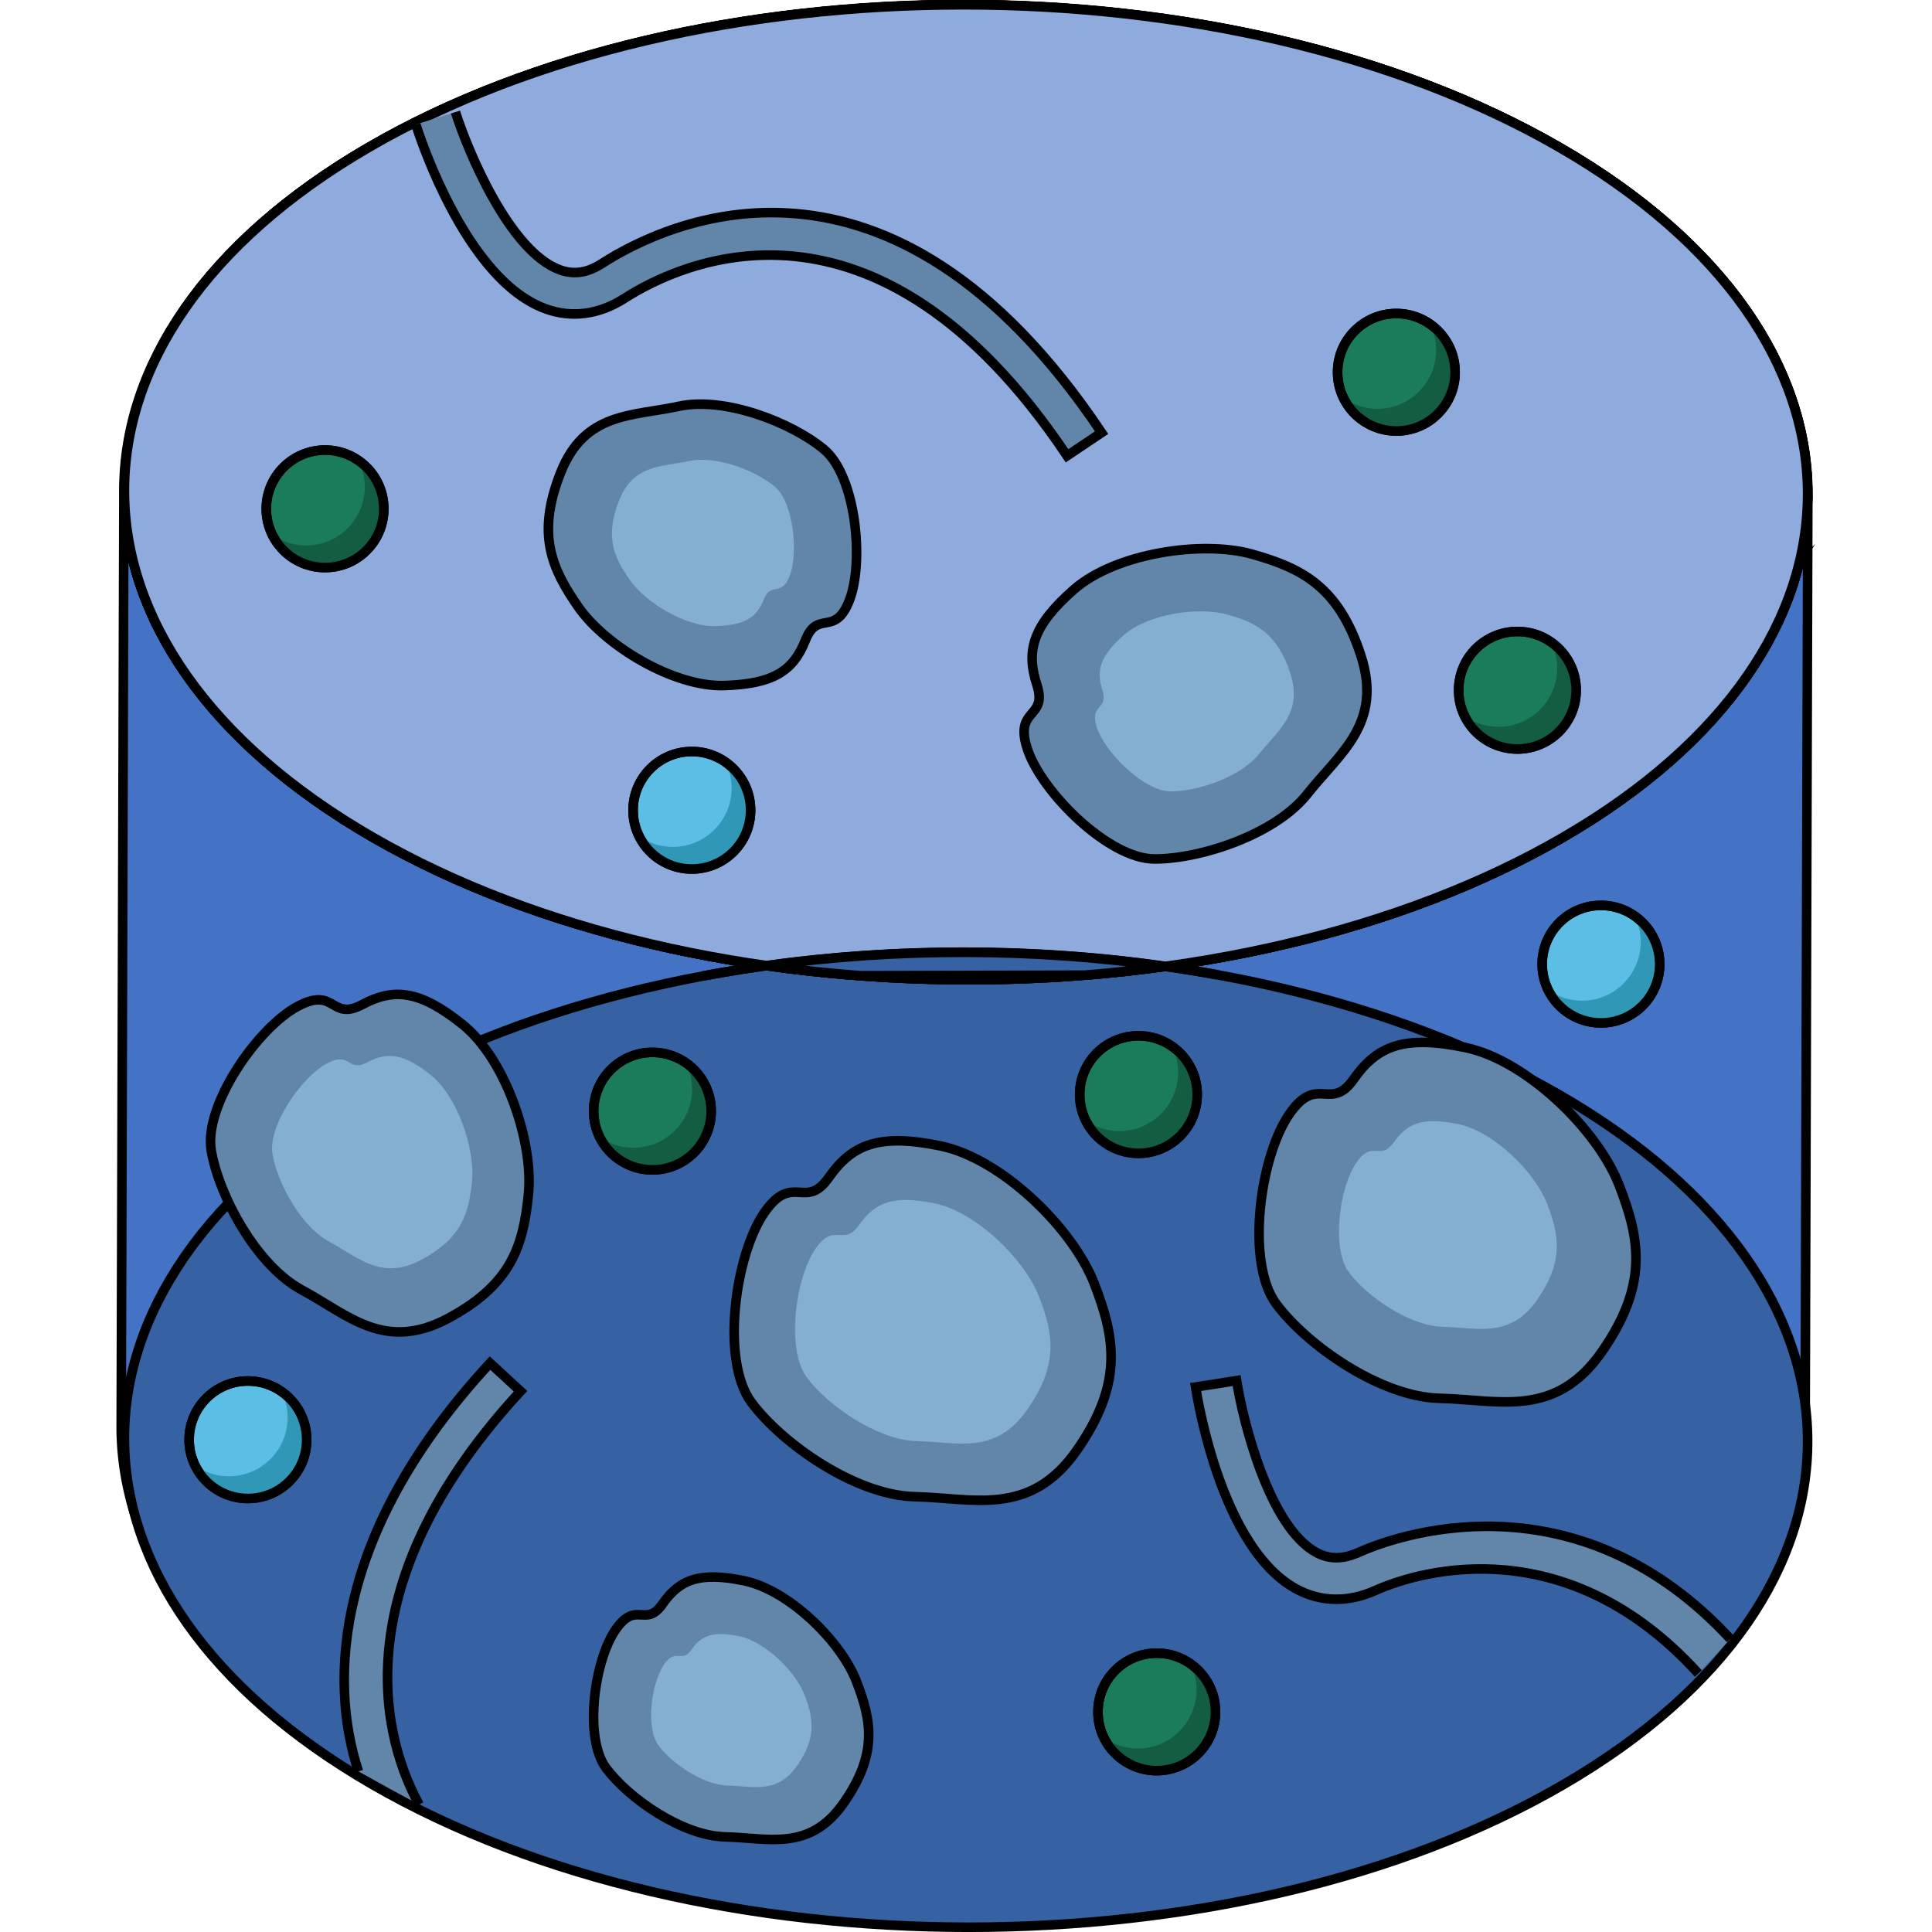 <?xml version="1.0" encoding="utf-8"?>
<!-- Created by: Science Figures, www.sciencefigures.org, Generator: Science Figures Editor -->
<svg version="1.1" id="Layer_1" xmlns="http://www.w3.org/2000/svg" xmlns:xlink="http://www.w3.org/1999/xlink" 
	 width="800px" height="800px" viewBox="0 0 176.9 201.89" enable-background="new 0 0 176.9 201.89" xml:space="preserve">
<g>
	<path fill="#4473C5" stroke="#000000" stroke-miterlimit="10" d="M176.4,52.83c0.55-13.5-8.08-27.12-25.93-37.43
		c-34.48-19.91-90.19-19.91-124.45,0C8.94,25.32,0.43,38.31,0.45,51.31c0-0.04-0.01-0.08,0-0.13l-0.28,97.82
		c-0.04,13.13,8.63,26.28,25.98,36.3c1.04,0.6,2.1,1.18,3.17,1.74c0.36,0.19,0.72,0.36,1.08,0.54c0.73,0.37,1.45,0.74,2.2,1.09
		c0.44,0.21,0.89,0.41,1.34,0.61c0.68,0.31,1.36,0.62,2.05,0.92c0.48,0.21,0.97,0.4,1.46,0.6c0.47,0.19,0.93,0.4,1.41,0.58
		c0.24,0.1,0.49,0.18,0.73,0.28c0.31,0.12,0.61,0.23,0.92,0.35c0.9,0.34,1.81,0.67,2.73,0.99c0.21,0.07,0.43,0.15,0.64,0.23
		c1.11,0.38,2.23,0.74,3.36,1.08c0.28,0.09,0.56,0.17,0.84,0.25c0.49,0.15,0.97,0.29,1.46,0.43c0.27,0.08,0.54,0.14,0.81,0.21
		c0.88,0.25,1.77,0.48,2.67,0.71c0.54,0.14,1.08,0.28,1.63,0.41c0.98,0.24,1.97,0.46,2.97,0.67c0.37,0.08,0.73,0.17,1.1,0.25
		c0.1,0.02,0.2,0.04,0.3,0.06c0.9,0.19,1.82,0.35,2.73,0.52c0.49,0.09,0.98,0.19,1.47,0.28c1.2,0.21,2.41,0.39,3.62,0.57
		c0.2,0.03,0.4,0.07,0.6,0.1c0.01,0,0.02,0,0.03,0c1.4,0.2,2.8,0.38,4.2,0.53c0.34,0.04,0.69,0.06,1.03,0.1
		c1.07,0.11,2.13,0.22,3.2,0.31c0.03,0,0.06,0.01,0.09,0.01c0.5,0.04,1,0.07,1.49,0.1c0.89,0.06,1.79,0.13,2.68,0.18
		c0.59,0.03,1.18,0.05,1.77,0.07c0.84,0.04,1.67,0.08,2.51,0.1c0.07,0,0.14,0.01,0.21,0.01c0.47,0.01,0.95,0.01,1.42,0.01
		c0.91,0.01,1.83,0.03,2.74,0.03c0.6,0,1.2-0.02,1.8-0.02c0.86-0.01,1.71-0.02,2.57-0.05c0.16,0,0.32,0,0.48-0.01
		c0.4-0.01,0.79-0.04,1.19-0.06c0.99-0.04,1.97-0.09,2.96-0.15c0.59-0.04,1.19-0.08,1.78-0.12c0.95-0.07,1.89-0.15,2.83-0.24
		c0.33-0.03,0.66-0.05,0.99-0.08c0.23-0.02,0.46-0.06,0.69-0.08c1.47-0.15,2.93-0.33,4.39-0.52c0.24-0.03,0.47-0.06,0.71-0.09
		c1.67-0.23,3.33-0.5,4.98-0.79c0.15-0.03,0.31-0.05,0.47-0.07c0.44-0.08,0.87-0.17,1.31-0.26c0.77-0.15,1.53-0.29,2.3-0.45
		c0.63-0.13,1.25-0.27,1.87-0.41c0.75-0.17,1.5-0.34,2.24-0.52c0.62-0.15,1.23-0.31,1.85-0.47c0.73-0.19,1.47-0.38,2.19-0.58
		c0.61-0.17,1.22-0.34,1.82-0.52c0.72-0.21,1.43-0.43,2.14-0.65c0.31-0.1,0.63-0.19,0.94-0.29c0.44-0.14,0.87-0.29,1.3-0.44
		c0.27-0.09,0.53-0.18,0.8-0.27c1.1-0.38,2.18-0.77,3.25-1.18c0.2-0.08,0.4-0.16,0.59-0.23c0.91-0.35,1.8-0.72,2.69-1.09
		c0.27-0.11,0.54-0.23,0.81-0.34c1.04-0.45,2.08-0.91,3.09-1.39c0.12-0.06,0.24-0.12,0.36-0.18c0.91-0.43,1.8-0.88,2.69-1.34
		c0.26-0.14,0.52-0.27,0.78-0.41c0.98-0.52,1.96-1.06,2.91-1.61c0.36-0.21,0.72-0.42,1.07-0.64c0.33-0.2,0.64-0.41,0.96-0.61
		c0.54-0.34,1.08-0.67,1.6-1.01c0.48-0.31,0.94-0.63,1.4-0.95c0.5-0.35,1-0.69,1.49-1.05c0.45-0.32,0.88-0.65,1.31-0.98
		c0.47-0.36,0.93-0.72,1.38-1.08c0.41-0.33,0.81-0.67,1.21-1.01c0.43-0.37,0.86-0.74,1.27-1.11c0.17-0.15,0.36-0.3,0.52-0.46
		c0.34-0.31,0.66-0.63,0.99-0.94c0.12-0.11,0.24-0.23,0.35-0.34c0.64-0.63,1.25-1.27,1.84-1.91c0.14-0.15,0.27-0.31,0.41-0.46
		c0.5-0.56,0.97-1.12,1.43-1.68c0.1-0.12,0.2-0.24,0.3-0.36c0.05-0.06,0.09-0.11,0.14-0.17c0.47-0.59,0.91-1.19,1.33-1.8
		c0.09-0.12,0.18-0.25,0.26-0.37c0.46-0.66,0.89-1.33,1.3-2c0.07-0.11,0.13-0.22,0.19-0.33c0.15-0.25,0.31-0.51,0.45-0.76
		c0.12-0.21,0.22-0.43,0.33-0.64c0.24-0.44,0.47-0.88,0.68-1.32c0.18-0.37,0.35-0.74,0.52-1.11c0.2-0.44,0.38-0.89,0.56-1.33
		c0.08-0.2,0.18-0.4,0.25-0.6c0.07-0.18,0.11-0.36,0.18-0.54c0.15-0.42,0.29-0.85,0.42-1.27c0.12-0.39,0.24-0.77,0.34-1.16
		c0.12-0.43,0.22-0.86,0.31-1.29c0.05-0.23,0.12-0.46,0.17-0.69c0.03-0.16,0.04-0.31,0.07-0.47c0.08-0.44,0.15-0.88,0.21-1.32
		c0.05-0.39,0.11-0.77,0.15-1.16c0.04-0.44,0.07-0.89,0.1-1.33c0.01-0.26,0.05-0.52,0.06-0.78c0.01-0.26,0.01-0.52,0.01-0.77
		l0.28-97.82C176.45,52.07,176.41,52.45,176.4,52.83z M11.13,28.2c-0.02,0.02-0.04,0.05-0.07,0.07c0.09-0.1,0.18-0.21,0.27-0.31
		C11.26,28.04,11.2,28.12,11.13,28.2z M9.43,30.21c-0.02,0.02-0.03,0.04-0.05,0.06c0.03-0.04,0.06-0.07,0.08-0.11
		C9.45,30.18,9.44,30.2,9.43,30.21z M72.38,99.71c0.55-0.06,1.11-0.11,1.66-0.16c0.93-0.09,1.87-0.16,2.81-0.23
		c0.59-0.04,1.17-0.09,1.76-0.12c0.98-0.06,1.96-0.11,2.94-0.15c0.55-0.02,1.1-0.05,1.65-0.07c0.85-0.03,1.7-0.04,2.56-0.05
		c0.59-0.01,1.18-0.02,1.77-0.02c0.92,0,1.83,0.01,2.75,0.03c0.53,0.01,1.05,0.01,1.58,0.02c0.85,0.02,1.69,0.06,2.54,0.1
		c0.57,0.02,1.13,0.04,1.7,0.07c0.93,0.05,1.86,0.12,2.79,0.19c0.48,0.03,0.95,0.06,1.43,0.1c1.28,0.11,2.56,0.23,3.83,0.37
		c0.12,0.01,0.24,0.02,0.36,0.04c1.39,0.16,2.78,0.33,4.16,0.53c0.16,0.02,0.31,0.05,0.46,0.07c-0.17,0.02-0.33,0.04-0.5,0.06
		c-1.46,0.2-2.92,0.37-4.39,0.52c-0.56,0.06-1.11,0.11-1.67,0.16c-0.93,0.09-1.86,0.16-2.79,0.23c-0.59,0.04-1.18,0.09-1.78,0.12
		c-0.97,0.06-1.94,0.11-2.91,0.15c-0.56,0.02-1.11,0.05-1.67,0.07c-0.84,0.03-1.69,0.04-2.53,0.05c-0.6,0.01-1.2,0.02-1.8,0.02
		c-0.91,0-1.81-0.01-2.72-0.03c-0.54-0.01-1.08-0.01-1.61-0.02c-0.83-0.02-1.66-0.06-2.49-0.1c-0.58-0.02-1.17-0.04-1.75-0.07
		c-0.9-0.05-1.79-0.12-2.69-0.18c-0.51-0.04-1.03-0.06-1.54-0.11c-1.16-0.1-2.31-0.21-3.46-0.34c-0.24-0.03-0.49-0.04-0.73-0.07
		c-1.39-0.16-2.78-0.33-4.15-0.53c-0.15-0.02-0.31-0.05-0.46-0.07c0.17-0.02,0.34-0.04,0.5-0.06
		C69.45,100.03,70.91,99.86,72.38,99.71z M175.38,59.45c0-0.02,0.01-0.04,0.02-0.05C175.39,59.42,175.39,59.44,175.38,59.45
		L175.38,59.45z M23.15,18.04C23.15,18.04,23.14,18.04,23.15,18.04c0.17-0.11,0.34-0.24,0.52-0.35
		C23.49,17.8,23.32,17.92,23.15,18.04z M20.3,20c0,0-0.01,0.01-0.01,0.01c0.18-0.13,0.34-0.26,0.52-0.39
		C20.63,19.75,20.47,19.88,20.3,20z M17.65,22.04c-0.01,0.01-0.01,0.01-0.02,0.02c0.18-0.14,0.34-0.29,0.52-0.43
		C17.97,21.76,17.82,21.9,17.65,22.04z M15.2,24.12c-0.01,0.01-0.02,0.02-0.03,0.02c0.17-0.15,0.33-0.31,0.5-0.47
		C15.51,23.83,15.36,23.98,15.2,24.12z M7.71,32.53c-0.02,0.03-0.04,0.06-0.06,0.09c0.05-0.07,0.09-0.14,0.14-0.2
		C7.76,32.45,7.74,32.49,7.71,32.53z M6.23,34.84c-0.03,0.04-0.05,0.09-0.08,0.13c0.05-0.09,0.1-0.18,0.16-0.27
		C6.28,34.75,6.26,34.79,6.23,34.84z M4.8,37.51c-0.01,0.02-0.02,0.04-0.03,0.07c0.09-0.19,0.17-0.38,0.27-0.57
		C4.94,37.18,4.88,37.35,4.8,37.51z M3.73,39.93c-0.01,0.02-0.02,0.05-0.03,0.07c0.09-0.22,0.16-0.43,0.25-0.65
		C3.87,39.55,3.8,39.74,3.73,39.93z M2.88,42.32c-0.01,0.03-0.02,0.05-0.03,0.08c0.07-0.23,0.13-0.45,0.2-0.68
		C2.99,41.92,2.95,42.12,2.88,42.32z M2.24,44.74c-0.01,0.03-0.01,0.06-0.02,0.09c0.05-0.24,0.09-0.48,0.15-0.73
		C2.32,44.32,2.29,44.53,2.24,44.74z M1.79,47.2c0,0.03-0.01,0.06-0.01,0.09c0.04-0.26,0.06-0.53,0.1-0.79
		C1.84,46.74,1.83,46.97,1.79,47.2z M1.56,49.66c0,0.03-0.01,0.06-0.01,0.09c0.01-0.28,0.02-0.56,0.04-0.85
		C1.57,49.16,1.57,49.41,1.56,49.66z M1.12,57.48c0.08,0.39,0.15,0.78,0.25,1.17C1.27,58.27,1.21,57.87,1.12,57.48z M175.8,57.69
		c0.05-0.25,0.11-0.5,0.15-0.75c-0.01,0.04-0.01,0.07-0.02,0.11C175.89,57.26,175.84,57.48,175.8,57.69z M176.2,55.27
		c0.03-0.27,0.07-0.54,0.1-0.81c0,0.04,0,0.08-0.01,0.12C176.26,54.81,176.22,55.04,176.2,55.27z M175.4,51.57
		c0-0.42-0.03-0.83-0.05-1.25C175.37,50.73,175.4,51.15,175.4,51.57z M175.3,49.14c-0.03-0.42-0.1-0.83-0.15-1.25
		C175.2,48.31,175.26,48.72,175.3,49.14z M174.99,46.72c-0.07-0.42-0.17-0.83-0.26-1.25C174.83,45.89,174.93,46.3,174.99,46.72z
		 M174.49,44.3c-0.1-0.42-0.24-0.83-0.36-1.25C174.25,43.47,174.39,43.89,174.49,44.3z M173.79,41.91
		c-0.14-0.42-0.31-0.83-0.47-1.25C173.48,41.07,173.65,41.49,173.79,41.91z M172.89,39.52c-0.18-0.42-0.38-0.83-0.58-1.24
		C172.5,38.69,172.71,39.11,172.89,39.52z M171.78,37.16c-0.21-0.42-0.46-0.83-0.69-1.24C171.33,36.34,171.57,36.75,171.78,37.16z
		 M170.48,34.83c-0.25-0.41-0.53-0.81-0.79-1.22C169.95,34.02,170.23,34.42,170.48,34.83z M168.98,32.53
		c-0.29-0.41-0.6-0.81-0.91-1.21C168.37,31.72,168.69,32.12,168.98,32.53z M167.27,30.26c-0.33-0.4-0.68-0.8-1.03-1.2
		C166.59,29.46,166.95,29.86,167.27,30.26z M165.37,28.04c-0.37-0.4-0.77-0.8-1.16-1.2C164.6,27.24,165,27.64,165.37,28.04z
		 M163.27,25.86c-0.41-0.4-0.86-0.8-1.29-1.19C162.41,25.07,162.86,25.46,163.27,25.86z M152.86,17.69c-1-0.64-2.03-1.27-3.1-1.88
		C150.83,16.42,151.86,17.05,152.86,17.69z M160.97,23.73c-0.46-0.4-0.95-0.8-1.44-1.19C160.01,22.94,160.51,23.33,160.97,23.73z
		 M158.47,21.66c-0.53-0.41-1.09-0.82-1.64-1.22C157.38,20.84,157.94,21.25,158.47,21.66z M155.76,19.64
		c-0.62-0.44-1.27-0.86-1.92-1.29C154.49,18.78,155.15,19.21,155.76,19.64z M13.41,25.8c-0.02,0.02-0.03,0.03-0.05,0.05
		c-0.01,0.01-0.03,0.03-0.05,0.04C13.34,25.86,13.38,25.83,13.41,25.8z M0.56,53.77c-0.03-0.39-0.04-0.79-0.06-1.18
		C0.52,52.98,0.52,53.37,0.56,53.77z M0.86,56.22c-0.07-0.39-0.1-0.79-0.15-1.18C0.76,55.43,0.8,55.82,0.86,56.22z M150.46,15.4
		c34.42,19.87,34.61,52.21,0.41,72.08c-34.19,19.87-90.02,19.87-124.43,0c-34.42-19.87-34.6-52.2-0.41-72.07
		C60.23-4.47,116.04-4.47,150.46,15.4z"/>
	<g>
		<g>
			<path fill="#3662A3" stroke="#000000" stroke-miterlimit="10" d="M150.46,114.41c34.42,19.87,34.61,52.21,0.41,72.08
				c-34.19,19.87-90.02,19.87-124.43,0c-34.42-19.87-34.6-52.2-0.41-72.07C60.23,94.54,116.04,94.54,150.46,114.41z"/>
		</g>
	</g>
	<g>
		<g>
			<path fill="#4473C5" stroke="#000000" stroke-miterlimit="10" d="M150.46,15.4c34.42,19.87,34.61,52.21,0.41,72.08
				c-34.19,19.87-90.02,19.87-124.43,0c-34.42-19.87-34.6-52.2-0.41-72.07C60.23-4.47,116.04-4.47,150.46,15.4z"/>
		</g>
	</g>
	<g>
		<g>
			<path fill="#4473C5" stroke="#000000" stroke-miterlimit="10" d="M150.46,15.4c34.42,19.87,34.61,52.21,0.41,72.08
				c-34.19,19.87-90.02,19.87-124.43,0c-34.42-19.87-34.6-52.2-0.41-72.07C60.23-4.47,116.04-4.47,150.46,15.4z"/>
		</g>
	</g>
	<g>
		<g>
			<path fill="#8FABDD" stroke="#000000" stroke-miterlimit="10" d="M150.46,15.4c34.42,19.87,34.61,52.21,0.41,72.08
				c-34.19,19.87-90.02,19.87-124.43,0c-34.42-19.87-34.6-52.2-0.41-72.07C60.23-4.47,116.04-4.47,150.46,15.4z"/>
		</g>
	</g>
	<g>
		<g>
			<path fill="#6186AA" stroke="#000000" stroke-miterlimit="10" d="M76.25,62.77c1.59-4.04,0.7-13.01-2.63-15.8
				c-3.33-2.79-10.36-5.56-15.2-4.51s-9.82,0.56-12.34,6.95s-0.97,9.95,1.86,14.02c2.83,4.07,9.99,8.37,15.22,8.21
				s7.26-1.57,8.52-4.76C72.94,63.68,74.74,66.61,76.25,62.77z"/>
			<path fill="#84AFD1" d="M70.02,60.19c0.94-2.39,0.41-7.69-1.55-9.34c-1.97-1.65-6.12-3.29-8.98-2.67
				c-2.86,0.62-5.8,0.33-7.29,4.11c-1.49,3.78-0.57,5.88,1.1,8.29c1.67,2.4,5.9,4.95,8.99,4.85c3.09-0.09,4.29-0.93,5.04-2.81
				C68.07,60.73,69.13,62.46,70.02,60.19z"/>
		</g>
		<g>
			<path fill="#6186AA" stroke="#000000" stroke-miterlimit="10" d="M94.85,78.23c1.47,4.53,8.49,11.5,13.26,11.53
				s12.65-2.53,16.01-6.79c3.37-4.26,7.92-7.33,5.59-14.49c-2.33-7.16-6.13-9.1-11.36-10.57c-5.23-1.47-14.29-0.1-18.61,3.68
				s-5.05,6.4-3.88,9.98C97.02,75.15,93.46,73.93,94.85,78.23z"/>
			<path fill="#84AFD1" d="M102.12,76.01c0.85,2.63,4.93,6.67,7.69,6.69c2.76,0.02,7.33-1.47,9.29-3.94s4.59-4.25,3.24-8.41
				s-3.55-5.28-6.59-6.13s-8.29-0.06-10.79,2.13c-2.5,2.19-2.93,3.71-2.25,5.79C103.37,74.22,101.31,73.52,102.12,76.01z"/>
		</g>
		<g>
			<path fill="#6186AA" stroke="#000000" stroke-miterlimit="10" d="M18.61,105.16c-4.2,2.24-9.83,10.37-9.03,15.07
				s4.7,12.01,9.49,14.58c4.79,2.57,8.6,6.51,15.25,2.96s7.88-7.63,8.41-13.03c0.53-5.41-2.4-14.09-6.88-17.68
				c-4.48-3.59-7.18-3.85-10.5-2.08S22.6,103.03,18.61,105.16z"/>
			<path fill="#84AFD1" d="M21.66,111.13c-2.64,1.41-6.19,6.53-5.68,9.48c0.5,2.96,2.96,7.56,5.97,9.17s5.41,4.1,9.59,1.86
				s4.96-4.8,5.29-8.2c0.33-3.4-1.51-8.87-4.33-11.12s-4.52-2.42-6.61-1.31S24.17,109.79,21.66,111.13z"/>
		</g>
		<g>
			<path fill="#6186AA" stroke="#000000" stroke-miterlimit="10" d="M122.26,116.39c-3.1,4.43-4.61,15.53-1.39,19.87
				c3.22,4.34,10.92,9.72,17.07,9.86c6.16,0.14,12.03,2.16,16.93-4.83c4.89-7,4.05-11.75,1.81-17.49
				c-2.24-5.74-9.66-13.01-16.03-14.33c-6.37-1.33-9.23-0.21-11.68,3.29C126.53,116.24,125.19,112.19,122.26,116.39z"/>
			<path fill="#84AFD1" d="M129.26,121.47c-1.79,2.56-2.66,8.98-0.8,11.48c1.86,2.51,6.31,5.62,9.87,5.7
				c3.56,0.08,6.95,1.25,9.78-2.79s2.34-6.79,1.05-10.11c-1.3-3.31-5.58-7.52-9.26-8.28c-3.68-0.77-5.34-0.12-6.75,1.9
				C131.72,121.39,130.95,119.04,129.26,121.47z"/>
		</g>
		<g>
			<path fill="#6186AA" stroke="#000000" stroke-miterlimit="10" d="M67.41,126.67c-3.1,4.43-4.61,15.53-1.39,19.87
				c3.22,4.34,10.92,9.72,17.07,9.86c6.16,0.14,12.03,2.16,16.93-4.83c4.89-7,4.05-11.75,1.81-17.49
				c-2.24-5.74-9.66-13.01-16.03-14.33s-9.23-0.21-11.68,3.29C71.68,126.53,70.35,122.47,67.41,126.67z"/>
			<path fill="#84AFD1" d="M72.74,130.46c-2.1,3-3.12,10.52-0.94,13.46c2.18,2.94,7.4,6.59,11.57,6.68
				c4.17,0.09,8.15,1.47,11.47-3.28c3.32-4.74,2.75-7.96,1.23-11.85c-1.52-3.89-6.55-8.81-10.86-9.71c-4.31-0.9-6.26-0.14-7.92,2.23
				C75.64,130.37,74.73,127.62,72.74,130.46z"/>
		</g>
		<g>
			<path fill="#6186AA" stroke="#000000" stroke-miterlimit="10" d="M51.86,170.26c-2.26,3.23-3.37,11.34-1.02,14.5
				c2.35,3.16,7.97,7.09,12.46,7.19c4.49,0.1,8.78,1.58,12.36-3.53c3.57-5.11,2.96-8.58,1.32-12.77c-1.64-4.19-7.05-9.49-11.7-10.46
				s-6.74-0.15-8.53,2.4C54.98,170.16,54.01,167.2,51.86,170.26z"/>
			<path fill="#84AFD1" d="M56.9,173.93c-1.32,1.88-1.96,6.61-0.59,8.46c1.37,1.85,4.65,4.14,7.27,4.2
				c2.62,0.06,5.12,0.92,7.21-2.06c2.08-2.98,1.73-5,0.77-7.45c-0.95-2.44-4.11-5.54-6.82-6.1c-2.71-0.56-3.93-0.09-4.97,1.4
				C58.72,173.87,58.16,172.14,56.9,173.93z"/>
		</g>
		<g>
			<path fill="#6186AA" stroke="#000000" stroke-miterlimit="10" d="M35.1,11.71c1.24,3.94,5.63,14.58,10.92,16.49
				c1.46,0.53,2.86,0.32,4.4-0.67c6.62-4.25,29.95-15.53,52.2,17.68l-3.61,2.42C78.96,17.69,58.54,27.47,52.76,31.18
				c-2.66,1.7-5.5,2.08-8.22,1.1c-4.68-1.69-8.25-7.14-10.56-11.83c-1.76-3.58-2.79-6.72-3.02-7.44"/>
		</g>
		<path fill="#6186AA" stroke="#000000" stroke-miterlimit="10" d="M31.3,188.58c-4.58-8.39-6.94-24.21,10.6-43.2l-3.19-2.94
			c-16.07,17.4-16.95,32.9-13.75,42.67"/>
		<path fill="#6186AA" stroke="#000000" stroke-miterlimit="10" d="M168.32,171.26c-15.29-16.52-33.08-11.6-38.83-9.04
			c-1.67,0.74-3.08,0.75-4.45,0c-4.94-2.69-7.68-13.87-8.31-17.95l-4.29,0.67c0.12,0.74,0.66,4,1.86,7.81
			c1.58,4.99,4.29,10.91,8.66,13.29c2.54,1.38,5.41,1.44,8.29,0.15c5.02-2.24,20.13-6.29,33.73,8.69"/>
		<g>
			<circle fill="#5CBDE5" stroke="#000000" stroke-miterlimit="10" cx="59.8" cy="84.67" r="6.14"/>
			<path fill="#3097B7" d="M63.32,79.65c0.4,0.82,0.64,1.74,0.64,2.71c0,3.39-2.75,6.14-6.14,6.14c-1.31,0-2.52-0.41-3.52-1.11
				c1,2.03,3.09,3.43,5.5,3.43c3.39,0,6.14-2.75,6.14-6.14C65.94,82.59,64.9,80.76,63.32,79.65z"/>
			<circle fill="none" stroke="#000000" stroke-miterlimit="10" cx="59.8" cy="84.67" r="6.14"/>
		</g>
		<g>
			<circle fill="#5CBDE5" stroke="#000000" stroke-miterlimit="10" cx="154.8" cy="100.75" r="6.14"/>
			<path fill="#3097B7" d="M158.32,95.72c0.4,0.82,0.64,1.74,0.64,2.71c0,3.39-2.75,6.14-6.14,6.14c-1.31,0-2.52-0.41-3.52-1.11
				c1,2.03,3.09,3.43,5.5,3.43c3.39,0,6.14-2.75,6.14-6.14C160.94,98.67,159.91,96.83,158.32,95.72z"/>
			<circle fill="none" stroke="#000000" stroke-miterlimit="10" cx="154.8" cy="100.75" r="6.14"/>
		</g>
		<g>
			<circle fill="#5CBDE5" stroke="#000000" stroke-miterlimit="10" cx="13.41" cy="150.45" r="6.14"/>
			<path fill="#3097B7" d="M16.92,145.42c0.4,0.82,0.64,1.74,0.64,2.71c0,3.39-2.75,6.14-6.14,6.14c-1.31,0-2.52-0.41-3.52-1.11
				c1,2.03,3.09,3.43,5.5,3.43c3.39,0,6.14-2.75,6.14-6.14C19.55,148.37,18.51,146.53,16.92,145.42z"/>
			<circle fill="none" stroke="#000000" stroke-miterlimit="10" cx="13.41" cy="150.45" r="6.14"/>
		</g>
		<g>
			<circle fill="#1A7C5B" stroke="#000000" stroke-miterlimit="10" cx="133.42" cy="38.9" r="6.14"/>
			<path fill="#135E43" d="M136.94,33.87c0.4,0.82,0.64,1.74,0.64,2.71c0,3.39-2.75,6.14-6.14,6.14c-1.31,0-2.52-0.41-3.52-1.11
				c1,2.03,3.09,3.43,5.5,3.43c3.39,0,6.14-2.75,6.14-6.14C139.56,36.82,138.52,34.98,136.94,33.87z"/>
			<circle fill="none" stroke="#000000" stroke-miterlimit="10" cx="133.42" cy="38.9" r="6.14"/>
		</g>
		<g>
			<circle fill="#1A7C5B" stroke="#000000" stroke-miterlimit="10" cx="21.47" cy="53.17" r="6.14"/>
			<path fill="#135E43" d="M24.99,48.15c0.4,0.82,0.64,1.74,0.64,2.71c0,3.39-2.75,6.14-6.14,6.14c-1.31,0-2.52-0.41-3.52-1.11
				c1,2.03,3.09,3.43,5.5,3.43c3.39,0,6.14-2.75,6.14-6.14C27.61,51.09,26.57,49.26,24.99,48.15z"/>
			<circle fill="none" stroke="#000000" stroke-miterlimit="10" cx="21.47" cy="53.17" r="6.14"/>
		</g>
		<g>
			<circle fill="#1A7C5B" stroke="#000000" stroke-miterlimit="10" cx="146.07" cy="72.13" r="6.14"/>
			<path fill="#135E43" d="M149.59,67.1c0.4,0.82,0.64,1.74,0.64,2.71c0,3.39-2.75,6.14-6.14,6.14c-1.31,0-2.52-0.41-3.52-1.11
				c1,2.03,3.09,3.43,5.5,3.43c3.39,0,6.14-2.75,6.14-6.14C152.21,70.05,151.17,68.21,149.59,67.1z"/>
			<circle fill="none" stroke="#000000" stroke-miterlimit="10" cx="146.07" cy="72.13" r="6.14"/>
		</g>
		<g>
			<circle fill="#1A7C5B" stroke="#000000" stroke-miterlimit="10" cx="55.68" cy="116.11" r="6.14"/>
			<path fill="#135E43" d="M59.19,111.09c0.4,0.82,0.64,1.74,0.64,2.71c0,3.39-2.75,6.14-6.14,6.14c-1.31,0-2.52-0.41-3.52-1.11
				c1,2.03,3.09,3.43,5.5,3.43c3.39,0,6.14-2.75,6.14-6.14C61.82,114.03,60.78,112.2,59.19,111.09z"/>
			<circle fill="none" stroke="#000000" stroke-miterlimit="10" cx="55.68" cy="116.11" r="6.14"/>
		</g>
		<g>
			<circle fill="#1A7C5B" stroke="#000000" stroke-miterlimit="10" cx="108.38" cy="178.89" r="6.14"/>
			<path fill="#135E43" d="M111.9,173.86c0.4,0.82,0.64,1.74,0.64,2.71c0,3.39-2.75,6.14-6.14,6.14c-1.31,0-2.52-0.41-3.52-1.11
				c1,2.03,3.09,3.43,5.5,3.43c3.39,0,6.14-2.75,6.14-6.14C114.52,176.81,113.48,174.97,111.9,173.86z"/>
			<circle fill="none" stroke="#000000" stroke-miterlimit="10" cx="108.38" cy="178.89" r="6.14"/>
		</g>
		<g>
			<circle fill="#1A7C5B" stroke="#000000" stroke-miterlimit="10" cx="106.47" cy="114.38" r="6.14"/>
			<path fill="#135E43" d="M109.98,109.35c0.4,0.82,0.64,1.74,0.64,2.71c0,3.39-2.75,6.14-6.14,6.14c-1.31,0-2.52-0.41-3.52-1.11
				c1,2.03,3.09,3.43,5.5,3.43c3.39,0,6.14-2.75,6.14-6.14C112.61,112.3,111.57,110.46,109.98,109.35z"/>
			<circle fill="none" stroke="#000000" stroke-miterlimit="10" cx="106.47" cy="114.38" r="6.14"/>
		</g>
	</g>
	<path fill="none" stroke="#000000" stroke-miterlimit="10" d="M60.93,101.99c17.42-3.27,36.29-3.32,53.78-0.13"/>
	<path fill="#3662A3" stroke="#000000" stroke-miterlimit="10" d="M67.62,100.91c3.24,0.46,6.52,0.8,9.81,1.05l23.44-0.06
		c2.81-0.22,5.6-0.53,8.37-0.91C95.58,99.05,81.28,99.02,67.62,100.91z"/>
</g>
</svg>